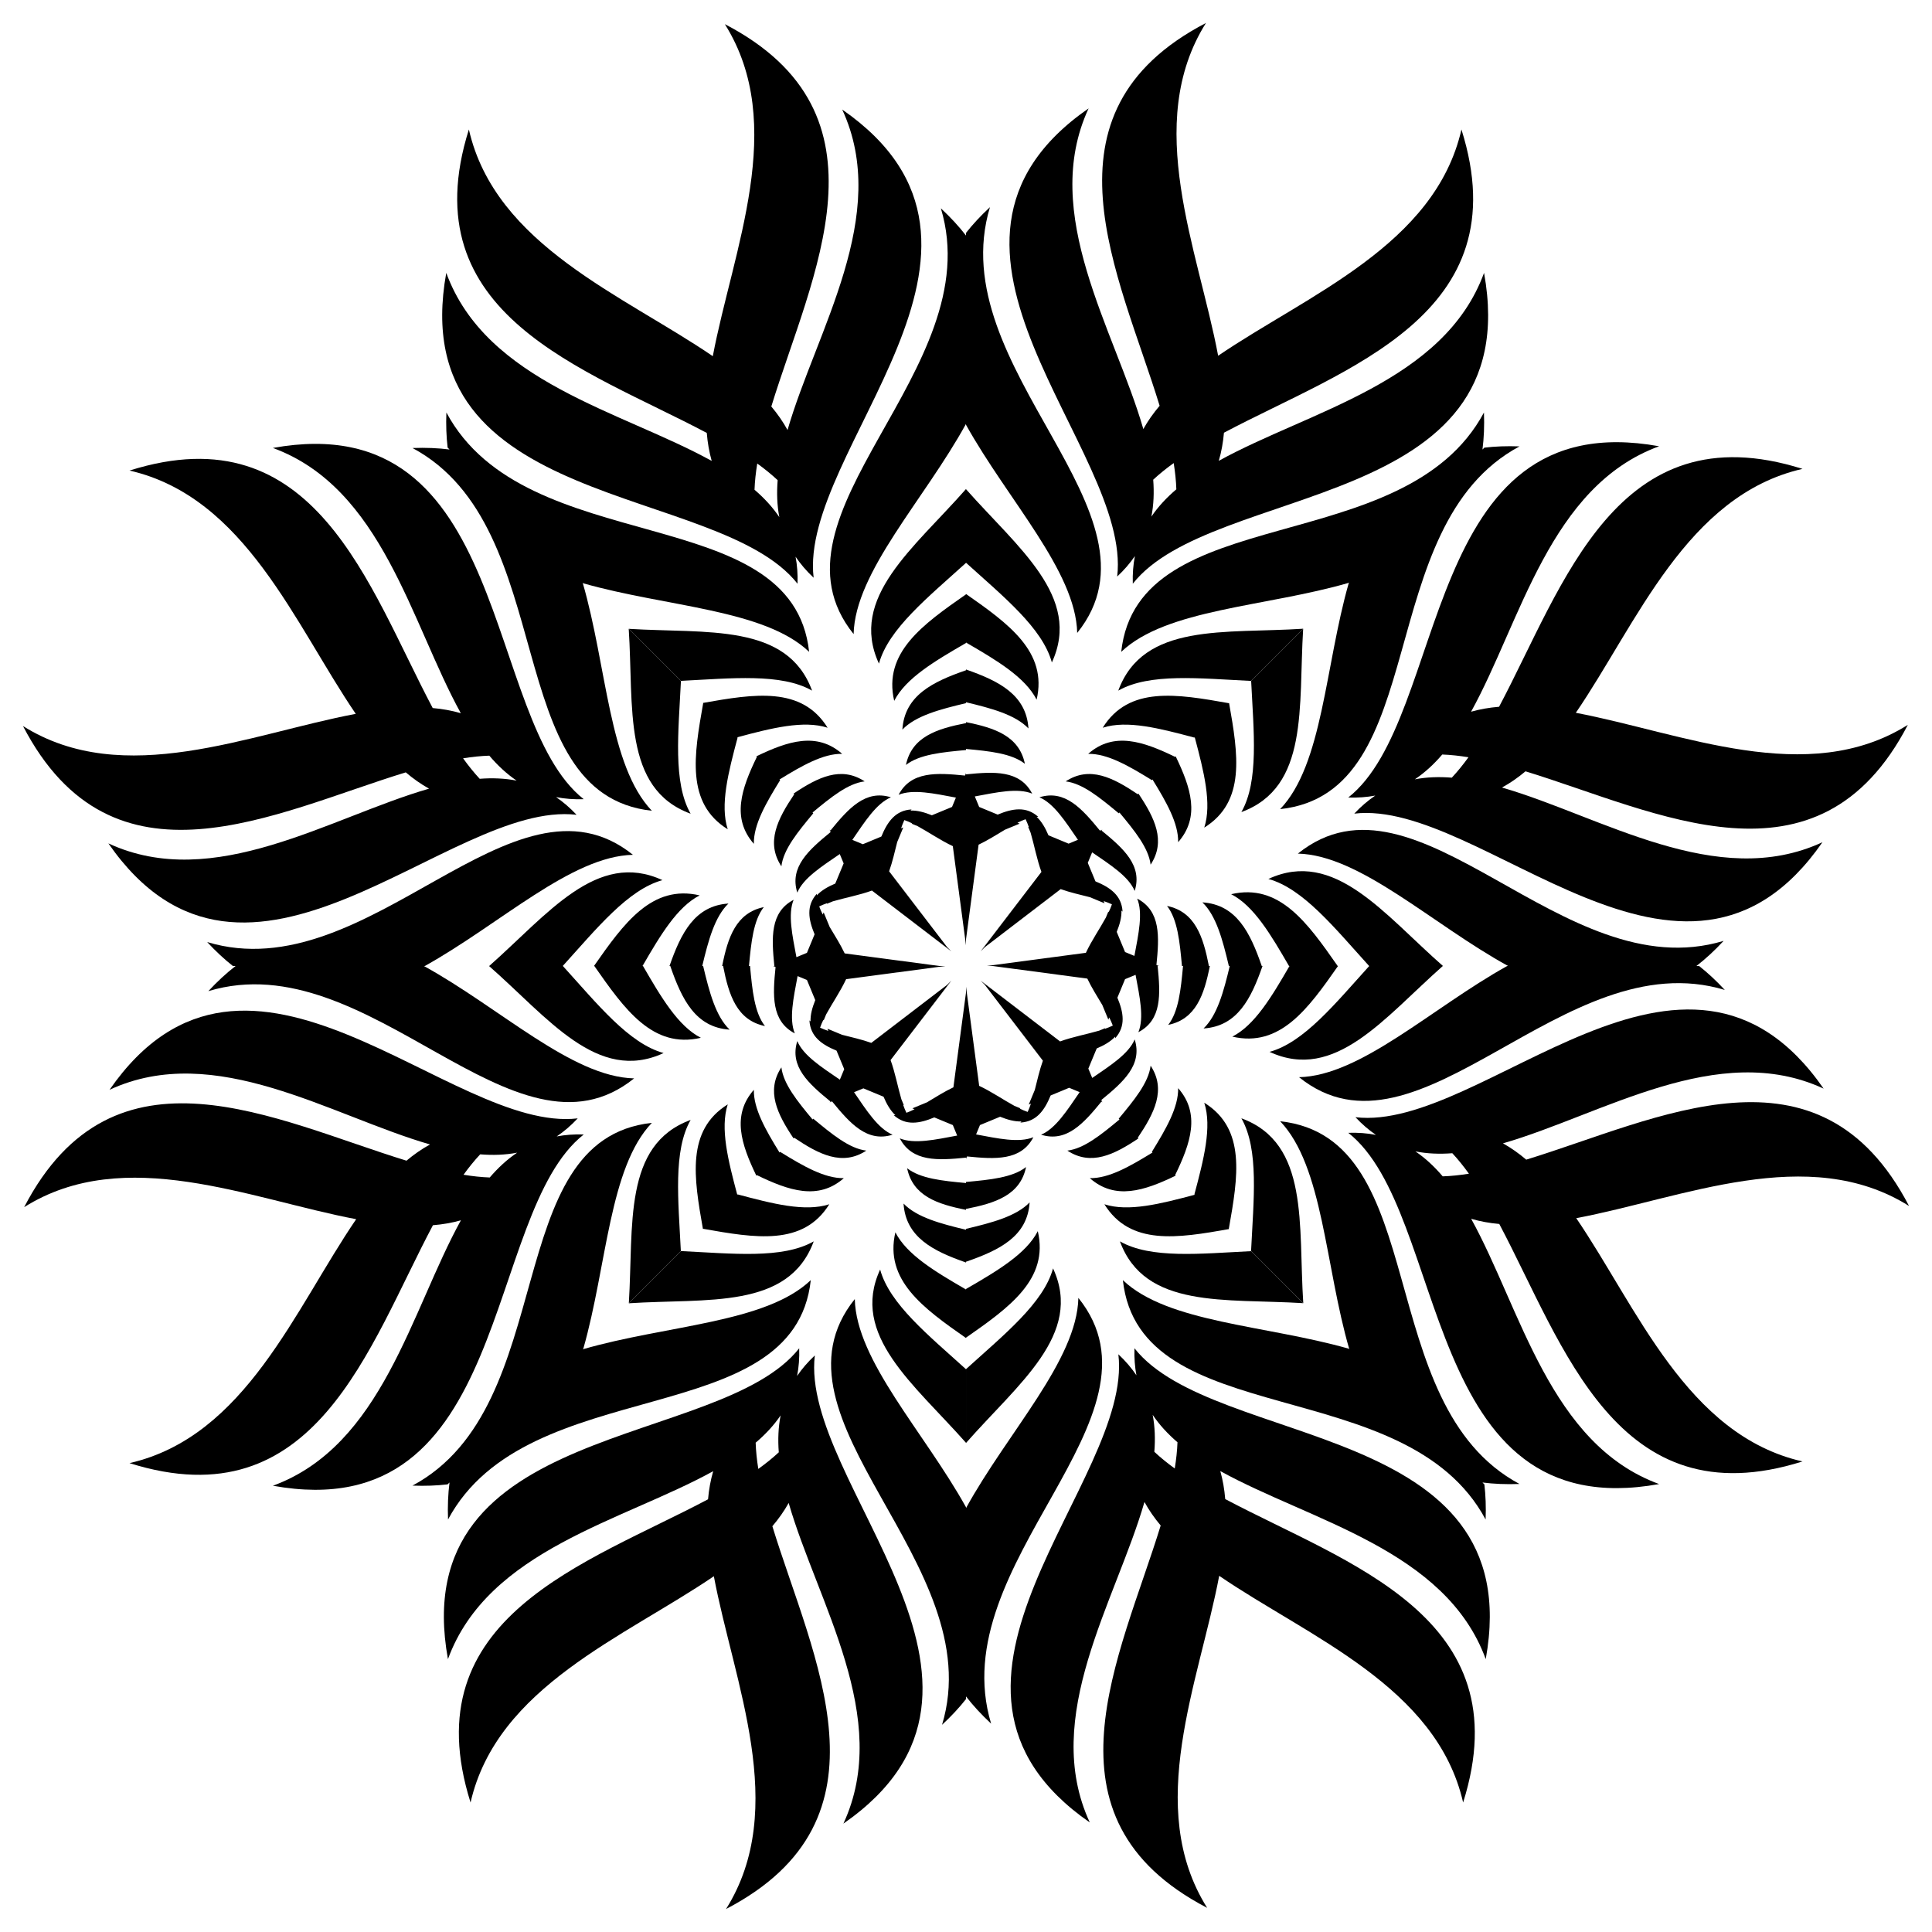 <?xml version="1.0" encoding="UTF-8"?>
<!DOCTYPE svg  PUBLIC '-//W3C//DTD SVG 1.1//EN'  'http://www.w3.org/Graphics/SVG/1.1/DTD/svg11.dtd'>
<svg enable-background="new 0 0 1074 1074" version="1.1" viewBox="0 0 1074 1074" xml:space="preserve" xmlns="http://www.w3.org/2000/svg">

	<path d="m420.45 420.45 0.301 0.301c-8.603 17.69-14.21 34.082-1.682 48.343-0.214-10.692 6.763-22.697 14.611-35.414l-0.352-0.352c12.505-7.703 24.311-14.47 34.842-14.26-14.094-12.38-30.268-7.049-47.72 1.381z"/>
	<path d="m443.35 324.48c0.178-5.348-0.21-10.333-1.092-15.006 2.718 4.034 6.034 7.933 10.04 11.681-8.415-71.007 127-183.2 15.887-260.26 27.246 58.715-14.438 122.96-30.392 178.15-2.499-4.579-5.532-8.923-9.016-13.078 22.415-73.023 70.242-162.55-25.832-212.54 35.12 55.89 4.485 125.56-6.698 184.57-49.651-33.929-120.87-61.51-135.6-126.01-32.616 103.4 64.757 132.84 132.25 168.68 0.442 5.374 1.324 10.568 2.741 15.554-50.31-27.778-125.29-43.712-147.56-104.53-24.078 133.06 151 116.64 195.26 172.79zm-22.394-66.809c4.11 2.973 7.914 6.051 11.347 9.267-0.569 7.077-0.341 13.935 0.921 20.539-3.745-5.583-8.407-10.611-13.789-15.228 0.174-4.704 0.704-9.57 1.522-14.578z"/>
	<path d="m451.43 383.92c-13.843-37.701-58.588-31.668-101.86-34.35l28.918 28.918c28.178-1.402 55.723-4.383 72.939 5.432z"/>
	<path d="m441.15 441.15 0.37 0.37c-9.255 13.735-15.918 26.728-7.15 40.066 1.13-9.445 9.17-19.177 17.738-29.478l-0.419-0.419c10.115-8.41 19.683-16.207 28.974-17.319-13.159-8.65-25.983-2.28-39.513 6.78z"/>
	<path d="m390.76 390.76 0.139 0.139c-5.125 28.896-9.703 55.579 13.65 70.096-4.381-13.496 0.339-31.668 5.484-50.962l-0.194-0.194c19.022-5.069 36.906-9.616 50.231-5.29-14.383-23.142-40.716-18.855-69.31-13.788z"/>
	<path d="m537 372.17v0.426c-18.592 6.426-34.148 14.052-35.373 32.994 7.409-7.711 20.831-11.267 35.373-14.71v-0.497c14.289 3.395 27.423 6.959 34.72 14.554-1.212-18.72-16.419-26.388-34.72-32.767z"/>
	<path d="m621.05 320.5c3.908-3.656 7.158-7.455 9.838-11.383-0.931 4.774-1.343 9.876-1.16 15.36 44.26-56.16 219.34-39.74 195.26-172.79-22.252 60.784-97.154 76.736-147.46 104.48 1.47-5.005 2.397-10.222 2.872-15.623 67.485-35.786 164.61-65.269 132.02-168.56-14.687 64.353-85.612 91.956-135.25 125.78-11.118-59.1-41.977-128.97-6.775-184.99-96.179 50.053-48.139 139.72-25.756 212.79-3.487 4.113-6.537 8.409-9.06 12.936-15.933-55.217-57.685-119.5-30.423-178.25-111.11 77.058 24.302 189.25 15.888 260.26zm31.406-63.076c0.804 5.008 1.317 9.874 1.471 14.576-5.407 4.602-10.095 9.613-13.872 15.175 1.299-6.596 1.558-13.448 1.017-20.518 3.449-3.203 7.265-6.27 11.384-9.232z"/>
	<path d="m584.73 368.25c-5.23-19.11-26.81-36.48-47.73-55.42v0.07c-21.12 19.16-43.1 36.69-48.39 56-17-36.72 19.59-64.23 48.39-97.05v0.09c28.7 32.49 64.6 59.86 47.73 96.31z"/>
	<path d="m537 401.97c-16.256 3.168-30.155 7.644-33.387 23.274 7.478-5.879 20.044-7.076 33.387-8.301v-0.593c13.099 1.206 25.378 2.458 32.734 8.242-3.189-15.421-16.761-19.984-32.734-23.146v0.523z"/>
	<path d="m537 330.19v0.196c-24.056 16.808-46.162 32.439-39.914 59.217 6.445-12.641 22.632-22.153 39.914-32.158v-0.274c17.034 9.866 32.896 19.297 39.26 31.778 6.193-26.534-15.458-42.123-39.26-58.759z"/>
	<path d="m749.52 443.35c5.348 0.178 10.333-0.21 15.006-1.092-4.034 2.718-7.933 6.034-11.681 10.04 71.007-8.414 183.2 127 260.26 15.887-58.715 27.246-122.96-14.438-178.15-30.392 4.579-2.499 8.923-5.532 13.078-9.016 73.023 22.415 162.55 70.242 212.54-25.832-55.89 35.12-125.56 4.485-184.57-6.698 33.928-49.651 61.51-120.87 126.01-135.6-103.4-32.616-132.84 64.757-168.68 132.25-5.374 0.442-10.568 1.324-15.554 2.741 27.778-50.31 43.712-125.29 104.53-147.56-133.06-24.078-116.64 151-172.8 195.26zm66.81-22.394c-2.973 4.11-6.051 7.914-9.267 11.347-7.077-0.569-13.935-0.341-20.539 0.921 5.583-3.745 10.611-8.407 15.228-13.789 4.704 0.174 9.57 0.703 14.578 1.522z"/>
	<path d="m824.11 249.89c0.808-6.323 1.106-13.16 0.825-20.575-44.312 82.651-192.44 47.96-201.65 133.06 25.074-23.939 80.419-24.978 126.81-38.464l-0.37 0.37c-13.136 46.123-14.376 100.68-38.094 125.52 85.096-9.212 50.404-157.34 133.06-201.65-7.004-0.265-13.494-0.016-19.52 0.693l-1.055 1.055z"/>
	<path d="m690.08 451.43c37.701-13.843 31.668-58.588 34.35-101.86l-28.918 28.918c1.402 28.178 4.383 55.723-5.432 72.939z"/>
	<path d="m701.83 537h-0.426c-6.426-18.592-14.052-34.147-32.994-35.373 7.711 7.409 11.267 20.831 14.71 35.373h0.497c-3.395 14.289-6.959 27.423-14.554 34.72 18.72-1.212 26.387-16.419 32.767-34.72z"/>
	<path d="m958.82 550.31c-4.765-5.14-9.531-9.553-14.293-13.313h-1.492c5.042-3.9 10.087-8.523 15.132-13.965-89.776 27.11-169.99-102.16-236.68-48.506 34.658 0.802 74.527 39.203 116.87 62.471h-0.523c-41.902 23.325-81.354 61.023-115.69 61.819 66.686 53.658 146.9-75.616 236.68-48.506z"/>
	<path d="m802.06 537h0.088c-32.819-28.804-60.331-65.386-97.054-48.387 19.313 5.287 36.844 27.269 56.008 48.387h0.061c-18.934 20.916-36.303 42.502-55.417 47.734 36.447 16.87 63.82-19.035 96.313-47.734z"/>
	<path d="m672.55 537h-0.523c-3.167-16.256-7.644-30.155-23.274-33.387 5.879 7.478 7.076 20.044 8.301 33.387h0.593c-1.206 13.099-2.458 25.378-8.242 32.734 15.421-3.189 19.984-16.761 23.146-32.734z"/>
	<path d="m743.81 537h-0.196c-16.808-24.056-32.439-46.162-59.217-39.914 12.641 6.445 22.153 22.632 32.158 39.914h0.274c-9.866 17.034-19.297 32.896-31.778 39.26 26.534 6.193 42.123-15.458 58.759-39.26z"/>
	<path d="m653.55 653.55-0.301-0.301c8.603-17.69 14.21-34.082 1.682-48.343 0.214 10.692-6.763 22.697-14.611 35.414l0.352 0.352c-12.505 7.703-24.311 14.47-34.842 14.26 14.094 12.38 30.268 7.049 47.72-1.381z"/>
	<path d="m630.65 749.52c-0.178 5.348 0.21 10.333 1.092 15.006-2.718-4.034-6.034-7.933-10.04-11.681 8.415 71.007-127 183.2-15.887 260.26-27.246-58.715 14.438-122.96 30.392-178.15 2.499 4.579 5.532 8.923 9.016 13.078-22.415 73.023-70.242 162.55 25.832 212.54-35.12-55.89-4.485-125.56 6.698-184.57 49.651 33.928 120.87 61.51 135.6 126.01 32.616-103.4-64.757-132.84-132.25-168.68-0.442-5.374-1.324-10.568-2.741-15.554 50.31 27.778 125.29 43.712 147.56 104.53 24.078-133.06-151-116.64-195.26-172.79zm22.394 66.81c-4.11-2.973-7.914-6.051-11.347-9.267 0.569-7.077 0.341-13.935-0.921-20.539 3.745 5.583 8.407 10.611 13.789 15.228-0.174 4.704-0.704 9.57-1.522 14.578z"/>
	<path d="m622.57 690.08c13.843 37.701 58.588 31.668 101.86 34.35l-28.918-28.918c-28.178 1.402-55.723 4.383-72.939-5.432z"/>
	<path d="m632.85 632.85-0.37-0.37c9.255-13.735 15.918-26.728 7.15-40.066-1.13 9.445-9.17 19.177-17.738 29.478l0.419 0.419c-10.115 8.41-19.683 16.207-28.974 17.319 13.159 8.65 25.983 2.28 39.513-6.78z"/>
	<path d="m683.24 683.24-0.139-0.139c5.125-28.896 9.703-55.579-13.65-70.096 4.381 13.496-0.339 31.668-5.484 50.962l0.194 0.194c-19.022 5.069-36.906 9.616-50.231 5.29 14.384 23.142 40.716 18.855 69.31 13.788z"/>
	<path d="m643.53 537h0.67l-1.34-0.55c1.58-15.7 2.48-30.01-10.69-36.91 3.29 8.06 0.72 19.7-1.55 31.85l-5.2-2.15-4.63-11.2c1.67-4.14 2.76-8.11 2.62-11.89 0.21 0.2 0.42 0.4 0.62 0.62-0.48-8.98-6.82-13.43-15.06-16.82l-4.27-10.29 2.42-5.84c10.21 6.99 20.29 13.41 23.66 21.45 4.43-14.17-6.27-23.64-18.45-33.6l0.47-0.47-1.33 0.55c-9.99-12.21-19.47-22.97-33.66-18.53 8.02 3.37 14.44 13.42 21.42 23.62l-5.19 2.15-11.2-4.65c-1.74-4.1-3.78-7.68-6.56-10.25 0.3-0.01 0.59-0.02 0.88-0.01-6.68-6.01-14.31-4.67-22.54-1.24l-10.3-4.26-2.41-5.84c12.16-2.27 23.83-4.86 31.89-1.56-6.88-13.15-21.14-12.28-36.8-10.71v-0.67l-0.55 1.34c-15.7-1.58-30.01-2.48-36.91 10.69 8.06-3.29 19.7-0.72 31.85 1.55l-2.15 5.2-11.2 4.63c-4.14-1.67-8.11-2.76-11.89-2.62 0.2-0.21 0.4-0.42 0.62-0.62-8.98 0.48-13.43 6.82-16.82 15.06l-10.29 4.27-5.84-2.42c6.99-10.21 13.41-20.29 21.45-23.66-14.17-4.43-23.64 6.27-33.6 18.45l-0.47-0.47 0.55 1.33c-12.21 9.99-22.97 19.47-18.53 33.66 3.37-8.02 13.42-14.44 23.61-21.42l2.16 5.19-4.65 11.2c-4.1 1.74-7.68 3.78-10.25 6.56-0.01-0.3-0.02-0.59-0.01-0.88-6.01 6.68-4.67 14.31-1.24 22.54l-4.26 10.3-5.84 2.41c-2.27-12.16-4.86-23.83-1.56-31.89-13.15 6.88-12.28 21.14-10.71 36.8h-0.67l1.34 0.55c-1.58 15.7-2.48 30.01 10.69 36.91-3.29-8.06-0.72-19.7 1.55-31.85l5.2 2.15 4.63 11.2c-1.67 4.14-2.76 8.11-2.62 11.89-0.21-0.2-0.42-0.4-0.62-0.62 0.48 8.98 6.82 13.43 15.06 16.82l4.27 10.29-2.42 5.84c-10.21-6.99-20.29-13.41-23.66-21.45-4.43 14.17 6.27 23.64 18.45 33.6l-0.47 0.47 1.33-0.55c9.99 12.21 19.47 22.97 33.66 18.53-8.02-3.37-14.44-13.42-21.42-23.62l5.19-2.15 11.2 4.65c1.74 4.1 3.78 7.68 6.56 10.25-0.3 0.01-0.59 0.02-0.88 0.01 6.68 6.01 14.31 4.67 22.54 1.24l10.3 4.26 2.41 5.84c-12.16 2.27-23.83 4.86-31.89 1.56 6.88 13.15 21.14 12.28 36.8 10.71v0.67l0.55-1.34c15.7 1.58 30.01 2.48 36.91-10.69-8.06 3.29-19.7 0.72-31.85-1.55l2.15-5.2 11.2-4.63c4.14 1.67 8.11 2.76 11.89 2.62-0.2 0.21-0.4 0.42-0.62 0.62 8.98-0.48 13.43-6.82 16.82-15.06l10.29-4.27 5.84 2.42c-6.99 10.21-13.41 20.29-21.45 23.66 14.17 4.43 23.64-6.27 33.6-18.45l0.47 0.47-0.55-1.33c12.21-9.99 22.97-19.47 18.53-33.66-3.37 8.02-13.42 14.44-23.61 21.42l-2.16-5.19 4.65-11.2c4.1-1.74 7.68-3.78 10.25-6.56 0.01 0.3 0.02 0.59 0.01 0.88 6.01-6.68 4.67-14.31 1.24-22.54l4.26-10.3 5.84-2.41c2.27 12.16 4.86 23.83 1.56 31.89 13.15-6.88 12.28-21.14 10.71-36.8zm-29.34 34.93 0.15-0.36-3.31 1.37c-6.79 1.99-14.72 3.44-21.73 5.99l-44.17-33.8 2.32 2.32 32.29 42.19c-1.87 5.22-3.14 10.93-4.5 16.28l-3.37 8.11 1.22-0.5c-0.55 1.63-1.14 3.17-1.81 4.59-1.44-0.49-2.91-1.11-4.4-1.84l0.37-0.15-3.32-1.37c-6.21-3.39-12.84-7.97-19.6-11.13l-7.33-55.14v3.29l-7 52.66c-5.02 2.37-9.95 5.51-14.69 8.34l-8.12 3.35 1.21 0.5c-1.54 0.77-3.05 1.44-4.52 1.97-0.67-1.36-1.27-2.84-1.81-4.41l0.36 0.15-1.37-3.31c-1.99-6.79-3.44-14.72-5.99-21.73l33.8-44.17-2.32 2.32-42.19 32.29c-5.22-1.87-10.93-3.14-16.28-4.5l-8.11-3.37 0.5 1.22c-1.63-0.55-3.17-1.14-4.59-1.81 0.49-1.44 1.11-2.91 1.84-4.4l0.15 0.37 1.37-3.32c3.39-6.21 7.97-12.84 11.12-19.6l55.15-7.33h-3.29l-52.66-7c-2.37-5.02-5.51-9.95-8.34-14.69l-3.35-8.12-0.5 1.21c-0.77-1.54-1.44-3.05-1.97-4.52 1.36-0.67 2.84-1.27 4.41-1.81l-0.15 0.36 3.31-1.37c6.79-1.99 14.72-3.44 21.73-5.99l44.17 33.8-2.32-2.32-32.29-42.19c1.87-5.22 3.14-10.93 4.5-16.28l3.37-8.11-1.22 0.5c0.55-1.63 1.14-3.17 1.81-4.59 1.44 0.49 2.91 1.11 4.4 1.84l-0.37 0.15 3.32 1.37c6.21 3.39 12.84 7.97 19.6 11.13l7.33 55.14v-3.29l7-52.66c5.02-2.37 9.95-5.51 14.69-8.34l8.12-3.35-1.21-0.5c1.54-0.77 3.05-1.44 4.52-1.97 0.67 1.36 1.27 2.84 1.81 4.41l-0.36-0.15 1.37 3.31c1.99 6.79 3.44 14.72 5.99 21.73l-33.8 44.17 2.32-2.32 42.19-32.29c5.22 1.87 10.93 3.14 16.28 4.5l8.11 3.37-0.5-1.22c1.63 0.55 3.17 1.14 4.59 1.81-0.49 1.44-1.11 2.91-1.84 4.4l-0.15-0.37-1.37 3.32c-3.39 6.21-7.97 12.84-11.12 19.6l-55.15 7.33h3.29l52.66 7c2.37 5.02 5.51 9.95 8.34 14.69l3.35 8.12 0.5-1.21c0.77 1.54 1.44 3.05 1.97 4.52-1.36 0.67-2.84 1.27-4.41 1.81z"/>
	<path d="m537 701.83v-0.426c18.592-6.426 34.148-14.052 35.373-32.994-7.409 7.711-20.831 11.267-35.373 14.71v0.497c-14.289-3.395-27.423-6.959-34.72-14.554 1.212 18.72 16.418 26.388 34.72 32.767z"/>
	<path d="m452.95 753.5c-3.908 3.656-7.158 7.455-9.838 11.383 0.931-4.774 1.343-9.876 1.16-15.36-44.26 56.16-219.34 39.74-195.26 172.79 22.252-60.784 97.154-76.736 147.46-104.48-1.47 5.005-2.397 10.222-2.872 15.623-67.485 35.786-164.61 65.269-132.02 168.56 14.687-64.353 85.612-91.956 135.25-125.78 11.118 59.1 41.977 128.97 6.775 184.99 96.179-50.053 48.139-139.72 25.756-212.79 3.487-4.113 6.537-8.409 9.06-12.936 15.933 55.217 57.685 119.5 30.423 178.25 111.11-77.059-24.302-189.25-15.888-260.26zm-31.406 63.076c-0.804-5.008-1.317-9.874-1.471-14.576 5.407-4.602 10.095-9.613 13.872-15.175-1.299 6.596-1.558 13.448-1.017 20.518-3.449 3.203-7.265 6.27-11.384 9.232z"/>
	<path d="m489.27 705.75c-16.87 36.447 19.035 63.821 47.734 96.313v-40.896c-20.916-18.934-42.502-36.303-47.734-55.417z"/>
	<path d="m537 672.03c16.256-3.167 30.155-7.644 33.387-23.274-7.478 5.879-20.044 7.076-33.387 8.301v0.593c-13.099-1.206-25.378-2.458-32.734-8.242 3.189 15.421 16.761 19.984 32.734 23.146v-0.523z"/>
	<path d="m537 743.81v-0.196c24.056-16.808 46.162-32.439 39.914-59.217-6.445 12.641-22.632 22.153-39.914 32.158v0.274c-17.034-9.866-32.896-19.297-39.26-31.778-6.193 26.534 15.458 42.123 39.26 58.759z"/>
	<path d="m324.48 630.65c-5.348-0.178-10.333 0.21-15.006 1.092 4.034-2.718 7.933-6.034 11.681-10.04-71.007 8.414-183.2-127-260.26-15.887 58.715-27.246 122.96 14.438 178.15 30.392-4.579 2.499-8.923 5.532-13.078 9.016-73.023-22.415-162.55-70.242-212.54 25.832 55.89-35.12 125.56-4.485 184.57 6.698-33.929 49.651-61.51 120.87-126.01 135.6 103.4 32.616 132.84-64.757 168.68-132.25 5.374-0.442 10.568-1.324 15.554-2.741-27.778 50.31-43.712 125.29-104.53 147.56 133.06 24.078 116.64-151 172.8-195.26zm-66.81 22.394c2.973-4.11 6.051-7.914 9.267-11.347 7.077 0.569 13.935 0.341 20.539-0.921-5.583 3.745-10.611 8.407-15.228 13.789-4.704-0.174-9.57-0.703-14.578-1.522z"/>
	<path d="m249.89 824.11c-0.808 6.322-1.106 13.159-0.825 20.575 44.312-82.651 192.44-47.96 201.65-133.06-25.074 23.939-80.419 24.978-126.81 38.464l0.37-0.37c13.136-46.123 14.376-100.68 38.094-125.52-85.096 9.212-50.404 157.34-133.06 201.65 7.004 0.265 13.494 0.016 19.521-0.693l1.055-1.055z"/>
	<path d="m383.92 622.57c-37.701 13.843-31.668 58.588-34.35 101.86l28.918-28.918c-1.402-28.178-4.383-55.723 5.432-72.939z"/>
	<path d="m12.775 403.6c50.053 96.179 139.72 48.139 212.79 25.756 4.113 3.487 8.409 6.537 12.936 9.061-55.217 15.933-119.5 57.685-178.25 30.422 77.058 111.11 189.25-24.302 260.26-15.888-3.656-3.908-7.455-7.158-11.383-9.838 4.774 0.931 9.877 1.343 15.36 1.16-56.16-44.26-39.74-219.34-172.8-195.26 60.784 22.252 76.736 97.154 104.48 147.46-5.005-1.47-10.222-2.397-15.623-2.873-35.786-67.485-65.269-164.61-168.56-132.02 64.353 14.687 91.956 85.612 125.78 135.25-59.1 11.118-128.97 41.977-184.99 6.776zm259.23 16.474c4.602 5.407 9.613 10.095 15.174 13.872-6.596-1.299-13.448-1.558-20.518-1.017-3.203-3.449-6.27-7.265-9.232-11.384 5.008-0.804 9.874-1.317 14.576-1.471z"/>
	<path d="m388.95 497.74c-26.534-6.193-42.123 15.458-58.759 39.26h0.196c16.808 24.056 32.439 46.162 59.217 39.914-12.641-6.445-22.153-22.632-32.158-39.914h-0.274c9.866-17.034 19.297-32.896 31.778-39.26z"/>
	<path d="m640.32 433.68 0.352-0.352c7.703 12.505 14.47 24.312 14.26 34.842 12.38-14.094 7.049-30.268-1.381-47.72l-0.301 0.301c-17.691-8.603-34.082-14.21-48.343-1.682 10.692-0.214 22.697 6.763 35.414 14.611z"/>
	<path d="m613 404.55c13.496-4.381 31.668 0.339 50.962 5.484l0.194-0.194c5.069 19.022 9.616 36.906 5.29 50.231 23.142-14.383 18.855-40.716 13.788-69.31l-0.139 0.139c-28.896-5.125-55.579-9.703-70.096 13.65z"/>
	<path d="m621.65 383.92c17.395-9.918 45.335-6.771 73.819-5.389l29.024-29.024c-43.574 2.839-88.895-3.575-102.84 34.413z"/>
	<path d="m621.89 452.11 0.419-0.419c8.41 10.115 16.207 19.683 17.319 28.974 8.65-13.159 2.279-25.983-6.78-39.513l-0.37 0.37c-13.735-9.255-26.728-15.918-40.065-7.15 9.445 1.13 19.177 9.17 29.478 17.738z"/>
	<path d="m474.53 352.5c0.802-34.658 39.203-74.527 62.471-116.87v0.523c23.325 41.902 61.023 81.354 61.819 115.69 53.658-66.686-75.616-146.9-48.506-236.68-5.14 4.765-9.553 9.531-13.313 14.293v1.492c-3.9-5.042-8.523-10.087-13.965-15.132 27.11 89.776-102.16 169.99-48.506 236.68z"/>
	<path d="m362.37 450.71c-23.94-25.074-24.978-80.419-38.464-126.81l0.37 0.37c46.123 13.136 100.68 14.376 125.52 38.094-9.212-85.096-157.34-50.404-201.65-133.06-0.265 7.004-0.016 13.494 0.693 19.521l1.055 1.055c-6.323-0.808-13.16-1.106-20.575-0.825 82.652 44.312 47.96 192.44 133.06 201.65z"/>
	<path d="m383.92 452.35c-9.918-17.395-6.771-45.335-5.389-73.819l-29.024-29.024c2.839 43.574-3.575 88.895 34.413 102.84z"/>
	<path d="m390.88 537h-0.497c3.395-14.289 6.959-27.423 14.554-34.72-18.72 1.212-26.388 16.419-32.767 34.72h0.426c6.426 18.592 14.052 34.147 32.994 35.373-7.711-7.409-11.267-20.831-14.71-35.373z"/>
	<path d="m115.83 550.97c89.776-27.11 169.99 102.16 236.68 48.506-34.658-0.802-74.527-39.203-116.87-62.471h0.523c41.902-23.325 81.354-61.023 115.69-61.819-66.686-53.658-146.9 75.616-236.68 48.506 4.765 5.14 9.531 9.553 14.293 13.313h1.492c-5.042 3.9-10.087 8.523-15.132 13.965z"/>
	<path d="m368.9 585.39c-36.72 17-64.23-19.59-97.05-48.39h0.09c32.49-28.7 59.86-64.6 96.31-47.73-19.11 5.23-36.48 26.81-55.42 47.73h0.07c19.16 21.12 36.69 43.1 56 48.39z"/>
	<path d="m425.25 570.39c-5.879-7.478-7.076-20.044-8.301-33.387h-0.593c1.206-13.099 2.458-25.378 8.242-32.734-15.421 3.189-19.984 16.761-23.146 32.734h0.523c3.167 16.256 7.644 30.155 23.274 33.387z"/>
	<path d="m433.68 640.32-0.352 0.352c-7.703-12.505-14.47-24.312-14.26-34.842-12.38 14.094-7.049 30.268 1.381 47.72l0.301-0.301c17.691 8.603 34.082 14.21 48.343 1.682-10.691 0.214-22.697-6.763-35.414-14.611z"/>
	<path d="m461 669.45c-13.496 4.381-31.668-0.339-50.962-5.484l-0.194 0.194c-5.069-19.022-9.616-36.906-5.29-50.231-23.142 14.383-18.855 40.716-13.788 69.31l0.139-0.139c28.896 5.125 55.579 9.703 70.096-13.65z"/>
	<path d="m452.35 690.08c-17.395 9.918-45.335 6.771-73.819 5.389l-29.024 29.024c43.574-2.839 88.895 3.575 102.84-34.413z"/>
	<path d="m452.11 621.89-0.419 0.419c-8.41-10.115-16.207-19.683-17.319-28.974-8.65 13.159-2.279 25.983 6.78 39.513l0.37-0.37c13.735 9.255 26.728 15.918 40.065 7.15-9.445-1.13-19.177-9.17-29.478-17.738z"/>
	<path d="m599.47 721.5c-0.802 34.658-39.203 74.527-62.471 116.87v-0.523c-23.325-41.902-61.023-81.354-61.819-115.69-53.658 66.686 75.616 146.9 48.506 236.67 5.14-4.765 9.553-9.53 13.313-14.293v-1.492c3.9 5.042 8.523 10.087 13.965 15.133-27.11-89.776 102.16-169.99 48.506-236.67z"/>
	<path d="m585.39 705.1c-5.287 19.313-27.269 36.844-48.387 56.008v41.046c28.804-32.819 65.386-60.331 48.387-97.054z"/>
	<path d="m711.63 623.29c23.94 25.074 24.978 80.419 38.464 126.81l-0.37-0.37c-46.123-13.136-100.68-14.376-125.52-38.094 9.212 85.096 157.34 50.404 201.65 133.06 0.265-7.004 0.016-13.494-0.693-19.52l-1.055-1.055c6.322 0.808 13.159 1.106 20.575 0.825-82.651-44.312-47.959-192.44-133.06-201.65z"/>
	<path d="m876.24 677.18c59.1-11.118 128.97-41.977 184.99-6.776-50.053-96.179-139.72-48.139-212.79-25.756-4.113-3.487-8.409-6.537-12.936-9.061 55.217-15.933 119.5-57.685 178.25-30.422-77.058-111.11-189.25 24.302-260.26 15.888 3.656 3.908 7.455 7.158 11.383 9.838-4.774-0.931-9.876-1.343-15.36-1.16 56.16 44.26 39.74 219.34 172.79 195.26-60.784-22.252-76.736-97.154-104.48-147.46 5.005 1.47 10.221 2.397 15.623 2.873 35.786 67.485 65.269 164.61 168.56 132.02-64.353-14.687-91.956-85.613-125.78-135.25zm-74.239-23.249c-4.602-5.407-9.613-10.095-15.175-13.872 6.596 1.299 13.448 1.558 20.518 1.017 3.203 3.449 6.27 7.264 9.232 11.384-5.008 0.804-9.874 1.317-14.576 1.471z"/>
	<path d="m690.08 621.65c9.918 17.395 6.771 45.335 5.389 73.819l29.024 29.024c-2.839-43.574 3.575-88.895-34.413-102.84z"/>

</svg>
